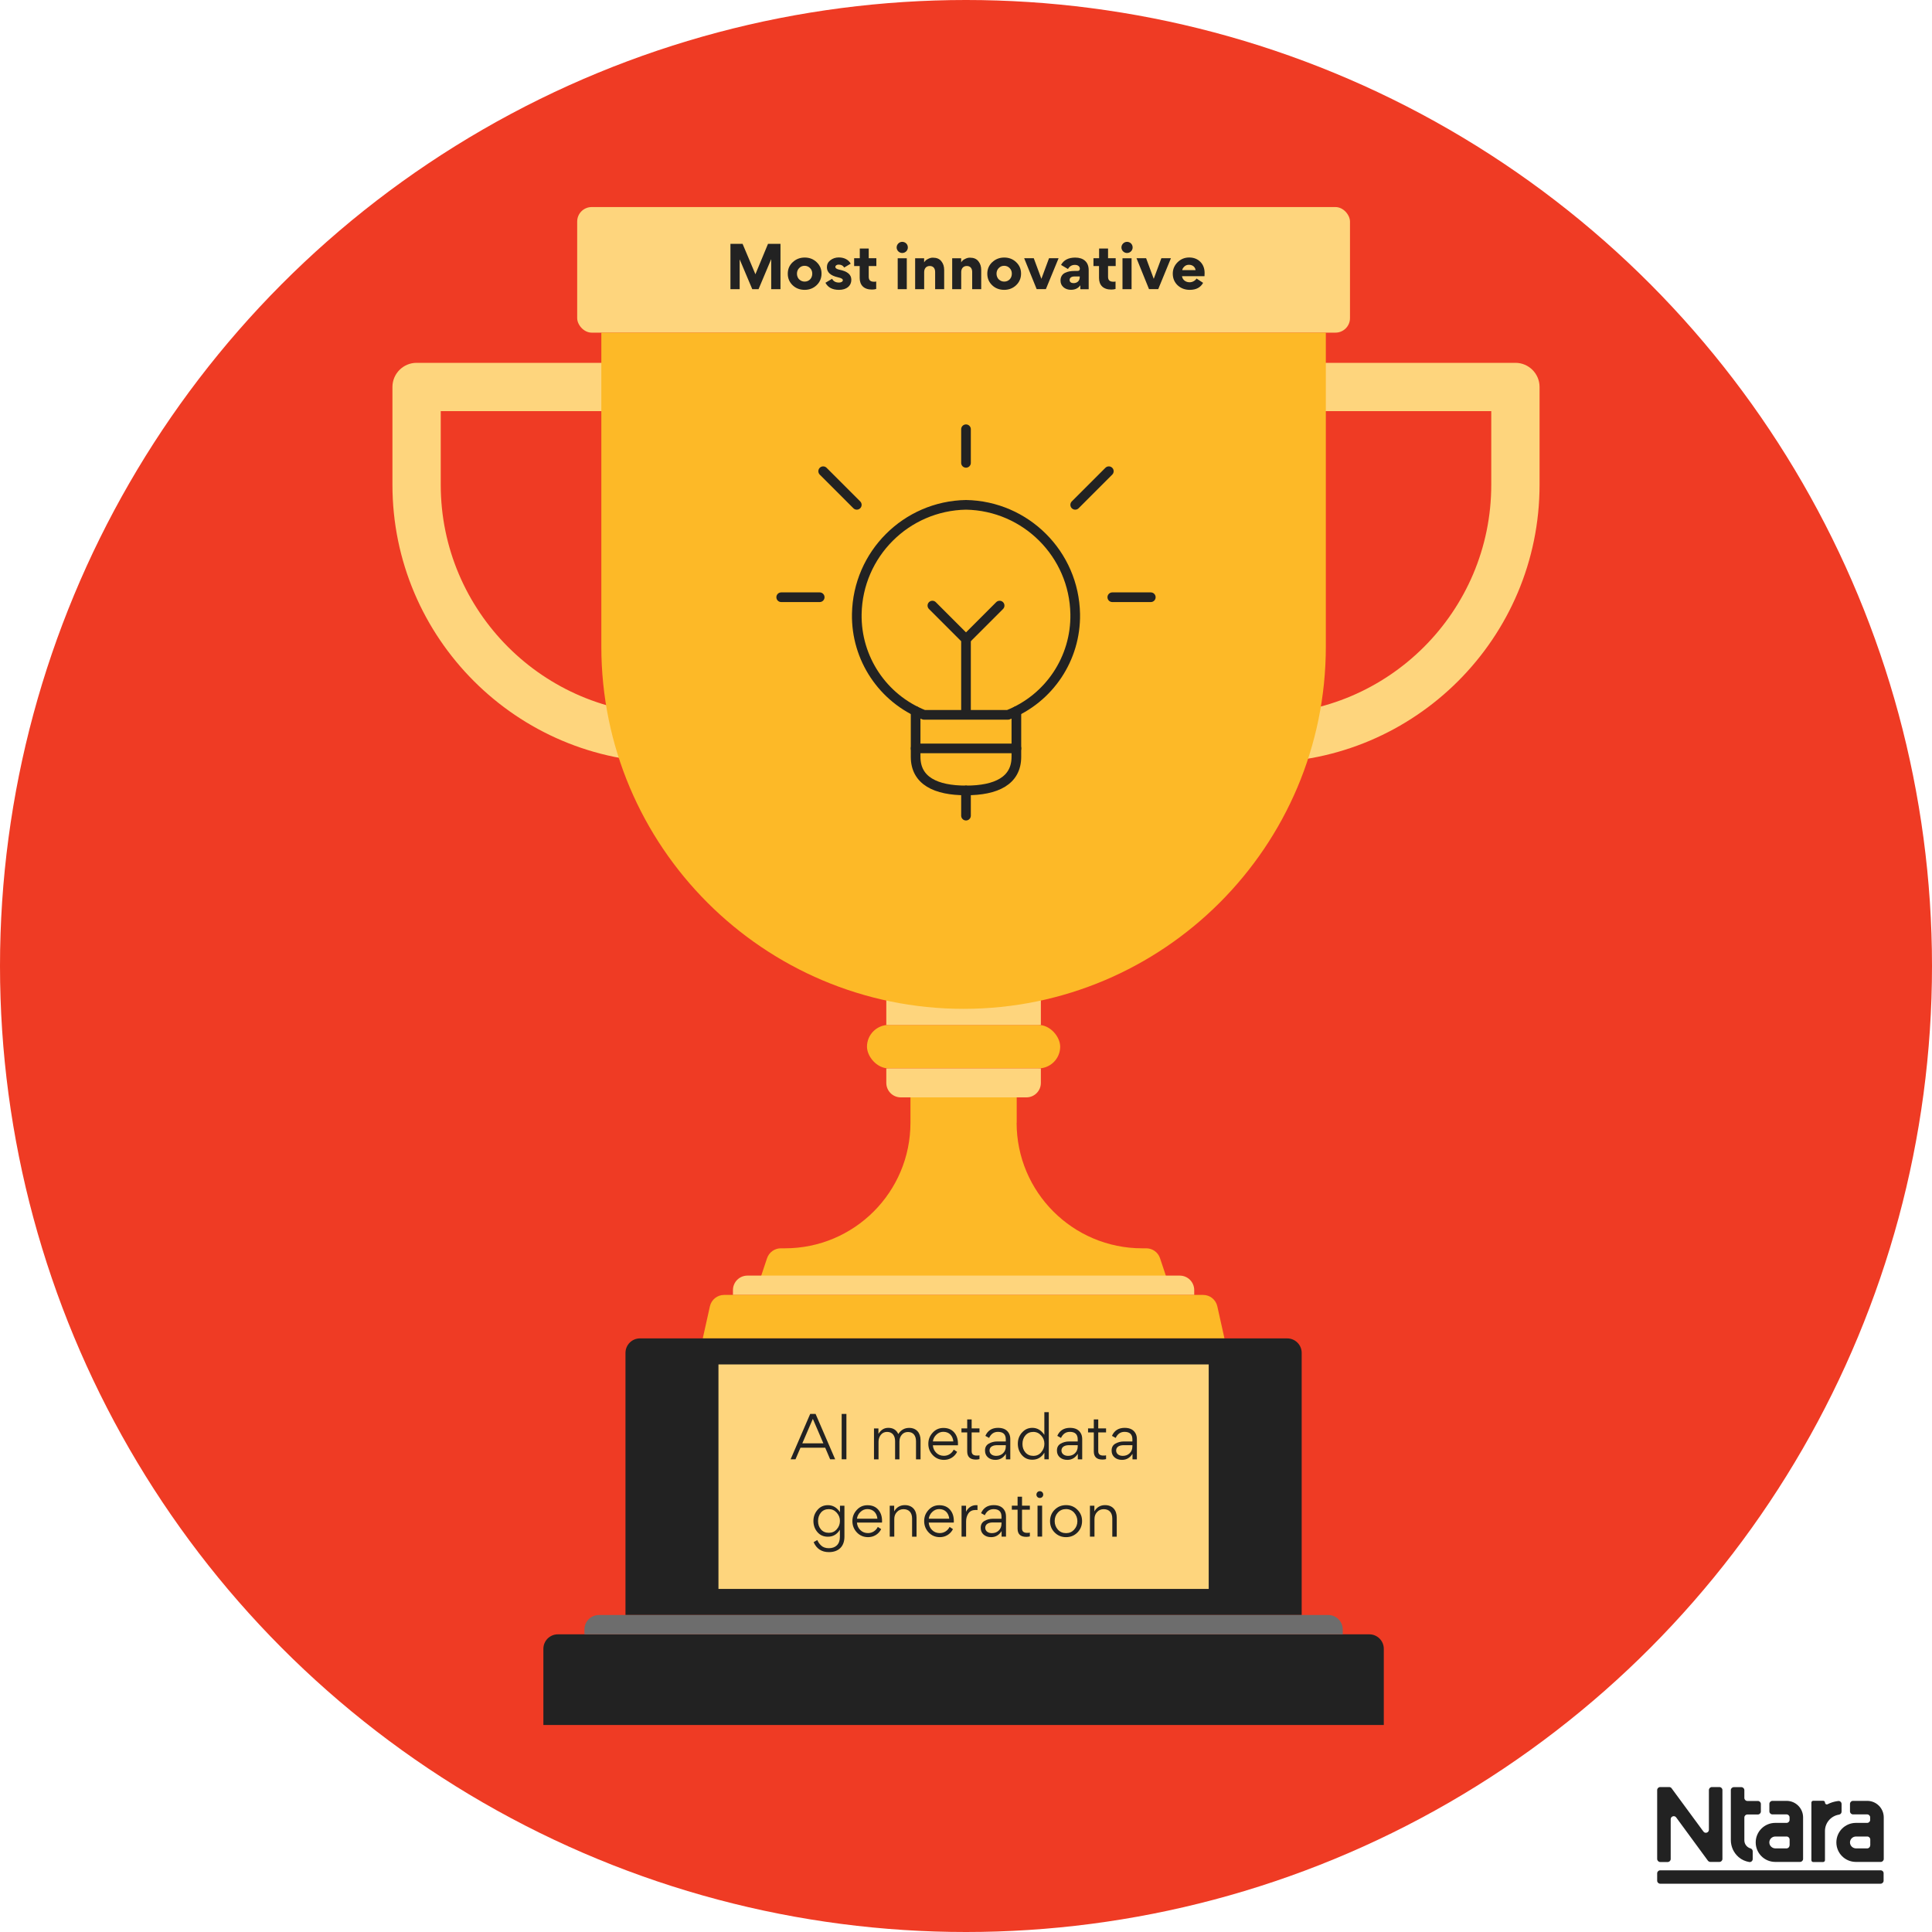 <?xml version="1.0" encoding="UTF-8"?> <svg xmlns="http://www.w3.org/2000/svg" viewBox="0 0 400 400"><defs><style>.cls-1{fill:none;stroke:#222;stroke-linecap:round;stroke-linejoin:round;stroke-width:2px;}.cls-2{fill:#6d6d6d;}.cls-2,.cls-3,.cls-4,.cls-5,.cls-6{stroke-width:0px;}.cls-3{fill:#222;}.cls-4{fill:#fed57d;}.cls-5{fill:#fdb927;}.cls-6{fill:#ef3b24;}</style></defs><g id="Layer_1"><path class="cls-3" d="M343.72,385.51h1.56c.34,0,.62-.28.62-.62v-8.24c0-.6.77-.86,1.13-.38l6.57,8.96c.12.15.31.26.5.26h1.89c.34,0,.62-.28.62-.62v-14.26c0-.34-.28-.62-.62-.62h-1.56c-.34,0-.62.28-.62.62v8.22c0,.6-.77.86-1.13.38l-6.59-8.96c-.1-.15-.29-.26-.5-.26h-1.87c-.34,0-.62.28-.62.62v14.26c0,.34.28.64.62.64Z"></path><path class="cls-3" d="M359.94,384.48c.64.55,1.39.89,2.22,1.03.38.07.72-.24.72-.62v-1.6c0-.28-.19-.53-.46-.6-.74-.21-1.27-.88-1.27-1.67v-4.73c0-.34.28-.62.62-.62h2.18c.34,0,.62-.28.62-.62v-1.56c0-.34-.28-.62-.62-.62h-2.18c-.34,0-.62-.28-.62-.62v-1.62c0-.34-.28-.62-.62-.62h-1.56c-.34,0-.62.28-.62.6v10.34c0,1.38.58,2.65,1.6,3.53Z"></path><path class="cls-3" d="M375.4,385.51h2.06c.21,0,.38-.17.38-.38v-6.04c0-1.72,1.26-3.13,2.91-3.39.31-.05.53-.31.53-.62v-1.58c0-.38-.33-.67-.69-.62-.6.07-1.19.22-1.74.45-.15.07-.31.14-.45.21-.26.14-.55-.05-.55-.33,0-.21-.17-.38-.38-.38h-2.06c-.21,0-.38.17-.38.38v11.92c0,.21.15.38.36.38Z"></path><path class="cls-3" d="M369.88,377.41h-2.37c-2.22.02-4.01,1.82-4.01,4.04s1.79,4.02,4.01,4.04h5.18c.34,0,.62-.28.62-.62v-8.6c0-1.89-1.53-3.42-3.42-3.42h-2.94c-.34,0-.62.28-.62.62v1.56c0,.34.28.62.62.62h2.94c.34,0,.62.28.62.62v.52c0,.34-.28.62-.62.62ZM370.5,382.07c0,.34-.28.62-.62.62h-2.3c-.67,0-1.24-.53-1.26-1.2-.02-.69.55-1.26,1.24-1.26h2.34c.34,0,.62.28.62.62v1.22h-.02Z"></path><path class="cls-3" d="M386.58,372.85h-2.94c-.34,0-.62.28-.62.62v1.56c0,.34.28.62.62.62h2.94c.34,0,.62.28.62.62v.52c0,.34-.28.62-.62.62h-2.37c-2.22.02-4.01,1.82-4.01,4.04s1.79,4.02,4.01,4.04h5.18c.34,0,.62-.28.62-.62v-8.6c0-1.89-1.53-3.42-3.42-3.42ZM387.2,382.07c0,.34-.28.62-.62.62h-2.3c-.67,0-1.24-.53-1.26-1.2-.02-.69.55-1.26,1.24-1.26h2.34c.34,0,.62.28.62.62v1.22h-.02Z"></path><path class="cls-3" d="M389.38,387.23h-45.66c-.34,0-.62.28-.62.62v1.53c0,.34.28.62.62.62h45.64c.34,0,.62-.28.62-.62v-1.53c.02-.34-.26-.62-.6-.62Z"></path></g><g id="Layer_3"><circle class="cls-6" cx="200" cy="200" r="200"></circle><rect class="cls-4" x="119.5" y="42.87" width="160" height="26" rx="3" ry="3"></rect><rect class="cls-5" x="179.5" y="212.2" width="40" height="9" rx="4.5" ry="4.5"></rect><path class="cls-4" d="M183.5,221.2h32v3c0,1.66-1.34,3-3,3h-26c-1.66,0-3-1.34-3-3v-3h0Z"></path><path class="cls-5" d="M210.5,232.45v-5.25h-22v5.25c0,14.36-11.64,26-26,26h-.84c-1.29,0-2.44.83-2.85,2.05l-1.32,3.95h84l-1.32-3.95c-.41-1.23-1.55-2.05-2.85-2.05h-.84c-14.36,0-26-11.64-26-26Z"></path><path class="cls-4" d="M154.75,264.1h89.5c1.66,0,3,1.34,3,3v1h-95.5v-1c0-1.66,1.34-3,3-3Z"></path><path class="cls-5" d="M253.5,277.1h-108l1.48-6.65c.31-1.37,1.52-2.35,2.93-2.35h99.19c1.41,0,2.62.98,2.93,2.35l1.48,6.65Z"></path><path class="cls-3" d="M132.5,277.1h134c1.66,0,3,1.34,3,3v54.27h-140v-54.27c0-1.66,1.34-3,3-3Z"></path><path class="cls-3" d="M115.5,338.37h168c1.66,0,3,1.34,3,3v15.77H112.5v-15.77c0-1.66,1.34-3,3-3Z"></path><path class="cls-2" d="M124,334.37h151c1.66,0,3,1.34,3,3v1H121v-1c0-1.66,1.34-3,3-3Z"></path><rect class="cls-4" x="148.75" y="282.49" width="101.5" height="46.48"></rect><rect class="cls-4" x="183.5" y="206.2" width="32" height="6"></rect><path class="cls-4" d="M261.25,157.87c-2.76,0-5-2.24-5-5s2.24-5,5-5c26.19,0,47.5-21.31,47.5-47.5v-15.25h-34.25c-2.76,0-5-2.24-5-5s2.24-5,5-5h39.25c2.76,0,5,2.24,5,5v20.25c0,31.71-25.79,57.5-57.5,57.5Z"></path><path class="cls-4" d="M138.75,157.87c-31.71,0-57.5-25.79-57.5-57.5v-20.25c0-2.76,2.24-5,5-5h39.25c2.76,0,5,2.24,5,5s-2.24,5-5,5h-34.25v15.25c0,26.19,21.31,47.5,47.5,47.5,2.76,0,5,2.24,5,5s-2.24,5-5,5Z"></path><path class="cls-5" d="M124.5,68.87h150v65c0,41.39-33.61,75-75,75h0c-41.39,0-75-33.61-75-75v-65h0Z"></path><path class="cls-3" d="M164.7,302.13h-1.01l4.05-9.39h1.12l4.05,9.39h-1.04l-1.02-2.4h-5.12l-1.03,2.4ZM170.47,298.83l-2.18-5.07-2.18,5.07h4.37Z"></path><path class="cls-3" d="M175.24,302.13h-.98v-9.39h.98v9.39Z"></path><path class="cls-3" d="M185.32,302.13v-3.75c0-1.12-.55-1.92-1.66-1.92-.54,0-.97.2-1.29.6s-.48.88-.48,1.43v3.65h-.94v-6.4h.92v1.12c.54-.83,1.15-1.24,2.06-1.24.97,0,1.66.43,2.05,1.28.55-.85,1.31-1.27,2.25-1.27,1.5,0,2.36,1.02,2.36,2.55v3.96h-.94v-3.73c0-1.15-.54-1.93-1.66-1.93-.54,0-.97.19-1.29.58-.32.37-.48.84-.48,1.4v3.68h-.92Z"></path><path class="cls-3" d="M193.14,299.22c.04.62.28,1.15.71,1.57.43.42.96.62,1.58.62.9,0,1.66-.52,2.03-1.28l.7.46c-.54,1.06-1.56,1.66-2.71,1.66-.92,0-1.69-.32-2.31-.96-.62-.65-.94-1.44-.94-2.36s.3-1.65.9-2.31c.6-.66,1.34-.98,2.22-.98.96,0,1.7.31,2.23.92.53.61.79,1.39.79,2.36,0,.14,0,.25-.01.31h-5.18ZM197.38,298.43c-.13-1.2-.88-1.99-2.08-1.99-.54,0-1.02.19-1.43.59-.41.38-.65.85-.73,1.4h4.23Z"></path><path class="cls-3" d="M200.25,300.48v-3.92h-1.19v-.83h1.19v-1.85h.92v1.85h1.62v.83h-1.62v3.9c0,.6.35.9,1.04.9.25,0,.44-.01.58-.05v.78c-.2.06-.46.1-.73.1-1.21,0-1.81-.56-1.81-1.7Z"></path><path class="cls-3" d="M208.24,298.44v-.43c0-1.04-.54-1.56-1.63-1.56-.83,0-1.44.42-1.83,1.26l-.77-.43c.48-1.1,1.36-1.66,2.63-1.66,1.17,0,1.95.44,2.34,1.32.13.31.19.66.19,1.06v4.14h-.91v-1.13h-.01c-.53.83-1.25,1.24-2.16,1.24-.64,0-1.16-.18-1.56-.53-.4-.36-.59-.82-.59-1.36v-.07c0-.63.25-1.09.76-1.39.52-.3,1.1-.46,1.78-.46h1.77ZM208.24,299.21h-1.79c-.73-.01-1.55.24-1.58,1.08,0,.71.58,1.13,1.38,1.13.58,0,1.05-.18,1.43-.55s.56-.84.56-1.43v-.23Z"></path><path class="cls-3" d="M211.58,296.62c.56-.66,1.28-1,2.16-1,1,0,1.82.48,2.48,1.45v-4.7h.92v9.76h-.91v-1.37c-.59.97-1.43,1.46-2.5,1.46-.89,0-1.61-.32-2.17-.97-.55-.65-.83-1.43-.83-2.34s.28-1.64.84-2.3ZM215.57,300.67c.44-.49.66-1.08.66-1.76s-.23-1.22-.67-1.71c-.44-.49-.98-.74-1.63-.74-.68,0-1.22.24-1.63.72-.41.47-.61,1.07-.61,1.78s.2,1.27.61,1.75c.41.47.95.71,1.63.71s1.21-.24,1.64-.73Z"></path><path class="cls-3" d="M223.13,298.44v-.43c0-1.04-.54-1.56-1.63-1.56-.83,0-1.44.42-1.83,1.26l-.77-.43c.48-1.1,1.36-1.66,2.63-1.66,1.17,0,1.95.44,2.34,1.32.13.31.19.66.19,1.06v4.14h-.91v-1.13h-.01c-.53.83-1.25,1.24-2.16,1.24-.64,0-1.16-.18-1.56-.53-.4-.36-.59-.82-.59-1.36v-.07c0-.63.25-1.09.76-1.39.52-.3,1.1-.46,1.78-.46h1.77ZM223.13,299.21h-1.79c-.73-.01-1.55.24-1.58,1.08,0,.71.58,1.13,1.38,1.13.58,0,1.05-.18,1.43-.55s.56-.84.56-1.43v-.23Z"></path><path class="cls-3" d="M226.46,300.48v-3.92h-1.19v-.83h1.19v-1.85h.92v1.85h1.62v.83h-1.62v3.9c0,.6.35.9,1.04.9.25,0,.44-.01.58-.05v.78c-.2.06-.46.1-.73.1-1.21,0-1.81-.56-1.81-1.7Z"></path><path class="cls-3" d="M234.45,298.44v-.43c0-1.04-.54-1.56-1.63-1.56-.83,0-1.44.42-1.83,1.26l-.77-.43c.48-1.1,1.36-1.66,2.63-1.66,1.17,0,1.95.44,2.34,1.32.13.31.19.66.19,1.06v4.14h-.91v-1.13h-.01c-.53.83-1.25,1.24-2.16,1.24-.64,0-1.16-.18-1.56-.53-.4-.36-.59-.82-.59-1.36v-.07c0-.63.25-1.09.76-1.39.52-.3,1.1-.46,1.78-.46h1.77ZM234.45,299.21h-1.79c-.73-.01-1.55.24-1.58,1.08,0,.71.58,1.13,1.38,1.13.58,0,1.05-.18,1.43-.55s.56-.84.56-1.43v-.23Z"></path><path class="cls-3" d="M173.89,316.71c-.59.97-1.42,1.45-2.48,1.45-.9,0-1.62-.31-2.17-.95-.55-.64-.83-1.42-.83-2.31s.28-1.63.84-2.29c.56-.66,1.28-.98,2.16-.98,1.02,0,1.85.48,2.5,1.45v-1.34h.92v6.43c0,2.03-1.24,3.18-3.21,3.18-1.5,0-2.55-.68-3.17-2.06l.76-.44c.2.44.38.71.75,1.09.37.38.94.6,1.64.6,1.34,0,2.29-.76,2.29-2.33v-1.49ZM173.24,316.62c.44-.49.66-1.07.66-1.74s-.23-1.21-.67-1.7c-.44-.49-.98-.73-1.63-.73-.68,0-1.24.24-1.63.71-.4.47-.6,1.06-.6,1.76s.2,1.26.6,1.73c.41.47.95.7,1.63.7s1.21-.24,1.64-.72Z"></path><path class="cls-3" d="M177.42,315.22c.04.62.28,1.15.71,1.57.43.42.96.62,1.58.62.9,0,1.66-.52,2.03-1.28l.7.46c-.54,1.06-1.56,1.66-2.71,1.66-.92,0-1.69-.32-2.31-.96-.62-.65-.94-1.44-.94-2.36s.3-1.65.9-2.31c.6-.66,1.34-.98,2.22-.98.96,0,1.7.31,2.23.92.53.61.79,1.39.79,2.36,0,.14,0,.25-.01.31h-5.18ZM181.66,314.43c-.13-1.2-.88-1.99-2.08-1.99-.54,0-1.02.19-1.43.59-.41.38-.65.85-.73,1.4h4.23Z"></path><path class="cls-3" d="M188.84,318.13v-3.73c0-1.19-.62-1.94-1.78-1.94-.55,0-1.01.19-1.37.59-.36.38-.54.86-.54,1.44v3.65h-.94v-6.4h.92v1.17c.5-.86,1.24-1.29,2.21-1.29,1.54,0,2.42,1.03,2.42,2.57v3.96h-.94Z"></path><path class="cls-3" d="M192.28,315.22c.04.62.28,1.15.71,1.57.43.42.96.62,1.58.62.9,0,1.66-.52,2.03-1.28l.7.46c-.54,1.06-1.56,1.66-2.71,1.66-.92,0-1.69-.32-2.31-.96-.62-.65-.94-1.44-.94-2.36s.3-1.65.9-2.31c.6-.66,1.34-.98,2.22-.98.96,0,1.7.31,2.23.92.53.61.79,1.39.79,2.36,0,.14,0,.25-.01.31h-5.18ZM196.53,314.43c-.13-1.2-.88-1.99-2.08-1.99-.54,0-1.02.19-1.43.59-.41.38-.65.85-.73,1.4h4.23Z"></path><path class="cls-3" d="M200.01,311.73v1.27c.44-.92,1.25-1.37,2.06-1.37.16,0,.26,0,.31.01v1c-.16-.01-.28-.02-.36-.02-.7,0-1.2.24-1.52.71s-.48,1.02-.48,1.68v3.13h-.94v-6.4h.92Z"></path><path class="cls-3" d="M207.35,314.44v-.43c0-1.04-.54-1.56-1.63-1.56-.83,0-1.44.42-1.83,1.26l-.77-.43c.48-1.1,1.36-1.66,2.63-1.66,1.17,0,1.95.44,2.34,1.32.13.31.19.66.19,1.06v4.14h-.91v-1.13h-.01c-.53.83-1.25,1.24-2.16,1.24-.64,0-1.16-.18-1.56-.53-.4-.36-.59-.82-.59-1.36v-.07c0-.63.25-1.09.76-1.39.52-.3,1.1-.46,1.78-.46h1.77ZM207.35,315.21h-1.79c-.73-.01-1.55.24-1.58,1.08,0,.71.58,1.13,1.38,1.13.58,0,1.05-.18,1.43-.55s.56-.84.56-1.43v-.23Z"></path><path class="cls-3" d="M210.68,316.48v-3.92h-1.19v-.83h1.19v-1.85h.92v1.85h1.62v.83h-1.62v3.9c0,.6.35.9,1.04.9.25,0,.44-.01.58-.05v.78c-.2.06-.46.1-.73.1-1.21,0-1.81-.56-1.81-1.7Z"></path><path class="cls-3" d="M215.28,308.73c.4,0,.71.31.71.71s-.31.7-.71.7-.7-.31-.7-.7.31-.71.7-.71ZM215.76,318.13h-.95v-6.4h.95v6.4Z"></path><path class="cls-3" d="M218.35,317.28c-.64-.64-.95-1.42-.95-2.33s.31-1.74.95-2.37c.64-.64,1.43-.96,2.38-.96s1.7.32,2.34.96.96,1.4.96,2.33-.32,1.74-.96,2.38c-.64.64-1.43.96-2.36.96s-1.71-.32-2.35-.96ZM222.39,316.69c.44-.48.67-1.06.67-1.74s-.23-1.28-.67-1.77c-.44-.49-1.01-.74-1.69-.74s-1.24.24-1.68.72c-.44.48-.66,1.07-.66,1.75s.22,1.28.66,1.78c.44.49,1.02.73,1.7.73s1.22-.24,1.67-.72Z"></path><path class="cls-3" d="M230.29,318.13v-3.73c0-1.19-.62-1.94-1.78-1.94-.55,0-1.01.19-1.37.59-.36.38-.54.86-.54,1.44v3.65h-.94v-6.4h.92v1.17c.5-.86,1.24-1.29,2.21-1.29,1.54,0,2.42,1.03,2.42,2.57v3.96h-.94Z"></path><path class="cls-3" d="M157.04,59.87h-1.29l-2.6-6.15h-.01v6.15h-1.91v-9.39h2.51l2.66,6.3,2.61-6.3h2.58v9.39h-1.92v-6.2h-.01l-2.61,6.2Z"></path><path class="cls-3" d="M164.12,54.29c.68-.65,1.52-.97,2.49-.97s1.8.32,2.47.96c.67.64,1.01,1.42,1.01,2.36s-.34,1.76-1.02,2.41c-.68.64-1.51.96-2.48.96s-1.81-.31-2.48-.95c-.67-.64-1.01-1.43-1.01-2.39s.34-1.75,1.02-2.39ZM165.47,57.84c.3.3.68.46,1.13.46.9,0,1.57-.68,1.57-1.64,0-.47-.16-.86-.46-1.16-.3-.31-.68-.47-1.13-.47s-.82.16-1.12.47c-.3.3-.46.7-.46,1.16s.16.88.46,1.19Z"></path><path class="cls-3" d="M173.69,60.01c-1.34,0-2.28-.49-2.79-1.47l1.38-.82c.26.52.74.78,1.44.78.47,0,.78-.22.78-.47s-.2-.44-1.02-.62c-1.52-.34-2.28-1.03-2.28-2.08,0-.59.24-1.08.72-1.45.49-.38,1.07-.58,1.74-.58,1.19,0,2.05.52,2.47,1.29l-1.35.8c-.24-.41-.62-.61-1.16-.61-.38,0-.67.22-.67.47,0,.28.28.47.84.59,1.62.33,2.47.97,2.47,2.09,0,1.24-.97,2.08-2.55,2.08Z"></path><path class="cls-3" d="M181.41,59.83c-.28.08-.56.12-.88.12-1.67,0-2.54-.91-2.54-2.41v-2.46h-1.15v-1.62h1.17v-2h1.85v2h1.58v1.62h-1.58v2.23c0,.73.38,1.02,1.12,1.02.16,0,.3-.01.43-.05v1.55Z"></path><path class="cls-3" d="M187.96,51.23c0,.64-.52,1.15-1.17,1.15-.62,0-1.15-.52-1.15-1.15s.53-1.16,1.15-1.16c.66,0,1.17.5,1.17,1.16ZM185.86,59.87v-6.4h1.88v6.4h-1.88Z"></path><path class="cls-3" d="M193.61,59.87v-3.55c0-.76-.38-1.25-1.12-1.25s-1.15.54-1.15,1.25v3.55h-1.87v-6.4h1.86v.84h.01c.16-.26.36-.47.64-.62.56-.32.9-.34,1.18-.34.77,0,1.34.24,1.73.73.4.49.59,1.09.59,1.81v3.98h-1.86Z"></path><path class="cls-3" d="M201.28,59.87v-3.55c0-.76-.38-1.25-1.12-1.25s-1.15.54-1.15,1.25v3.55h-1.87v-6.4h1.86v.84h.01c.16-.26.36-.47.64-.62.56-.32.9-.34,1.18-.34.77,0,1.34.24,1.73.73.4.49.59,1.09.59,1.81v3.98h-1.86Z"></path><path class="cls-3" d="M205.43,54.29c.68-.65,1.52-.97,2.49-.97s1.8.32,2.47.96c.67.64,1.01,1.42,1.01,2.36s-.34,1.76-1.02,2.41c-.68.64-1.51.96-2.48.96s-1.81-.31-2.48-.95c-.67-.64-1.01-1.43-1.01-2.39s.34-1.75,1.02-2.39ZM206.79,57.84c.3.3.68.46,1.13.46.9,0,1.57-.68,1.57-1.64,0-.47-.16-.86-.46-1.16-.3-.31-.68-.47-1.13-.47s-.82.16-1.12.47c-.3.3-.46.7-.46,1.16s.16.88.46,1.19Z"></path><path class="cls-3" d="M214.03,53.46l1.58,4.27,1.58-4.27h1.98l-2.63,6.4h-1.91l-2.59-6.4h1.98Z"></path><path class="cls-3" d="M220.19,59.47c-.42-.35-.62-.82-.62-1.39v-.02c0-.75.37-1.31.95-1.58.59-.28,1.19-.38,1.91-.38h.64c.34,0,.5-.16.5-.47,0-.44-.36-.79-1.03-.79-.64,0-1.1.29-1.43.86l-1.43-.85c.55-1.02,1.54-1.52,2.94-1.52,1.69,0,2.78.9,2.78,2.58v3.97h-1.73v-.79h-.02c-.43.6-1.07.91-1.92.91-.6,0-1.12-.17-1.54-.52ZM223.55,57.38v-.14h-1.13c-.54,0-.97.25-.97.73,0,.43.34.65.82.65.8,0,1.28-.53,1.28-1.24Z"></path><path class="cls-3" d="M230.96,59.83c-.28.08-.56.12-.88.12-1.67,0-2.54-.91-2.54-2.41v-2.46h-1.15v-1.62h1.17v-2h1.85v2h1.58v1.62h-1.58v2.23c0,.73.38,1.02,1.12,1.02.16,0,.3-.01.43-.05v1.55Z"></path><path class="cls-3" d="M234.5,51.23c0,.64-.52,1.15-1.17,1.15-.62,0-1.15-.52-1.15-1.15s.53-1.16,1.15-1.16c.66,0,1.17.5,1.17,1.16ZM232.4,59.87v-6.4h1.88v6.4h-1.88Z"></path><path class="cls-3" d="M237.29,53.46l1.58,4.27,1.58-4.27h1.98l-2.63,6.4h-1.91l-2.59-6.4h1.98Z"></path><path class="cls-3" d="M244.72,57.18c.11.78.78,1.26,1.58,1.26.56,0,1.14-.3,1.43-.77l1.36.89c-.54.97-1.45,1.45-2.76,1.45-1,0-1.82-.31-2.51-.94-.67-.64-1.01-1.44-1.01-2.42,0-.92.34-1.7,1-2.36.67-.66,1.48-.98,2.4-.98s1.71.3,2.3.89c.59.59.89,1.37.89,2.31,0,.3-.01.53-.02.67h-4.65ZM247.53,55.94c-.05-.56-.52-1.12-1.37-1.12-.38,0-.71.12-.96.37-.25.24-.4.49-.43.74h2.76Z"></path><path class="cls-1" d="M200,163.65v5.22"></path><path class="cls-1" d="M210.43,147.25v9.44c0,4.96-4.17,6.96-10.43,6.96s-10.43-2-10.43-6.96v-9.44"></path><path class="cls-1" d="M200,146.94v-14.6l-6.96-6.96"></path><path class="cls-1" d="M208.7,148c8.53-3.38,14.07-11.69,13.91-20.87-.22-12.39-10.21-22.39-22.61-22.61-12.39.22-22.39,10.21-22.61,22.61-.16,9.17,5.38,17.49,13.91,20.87h17.39Z"></path><path class="cls-1" d="M189.57,154.95h20.87"></path><path class="cls-1" d="M200,88.87v6.96"></path><path class="cls-1" d="M161.74,123.65h7.97"></path><path class="cls-1" d="M170.43,97.56l6.96,6.96"></path><path class="cls-1" d="M238.26,123.65h-7.97"></path><path class="cls-1" d="M229.57,97.56l-6.96,6.96"></path><path class="cls-1" d="M200,132.34l6.96-6.96"></path></g></svg> 